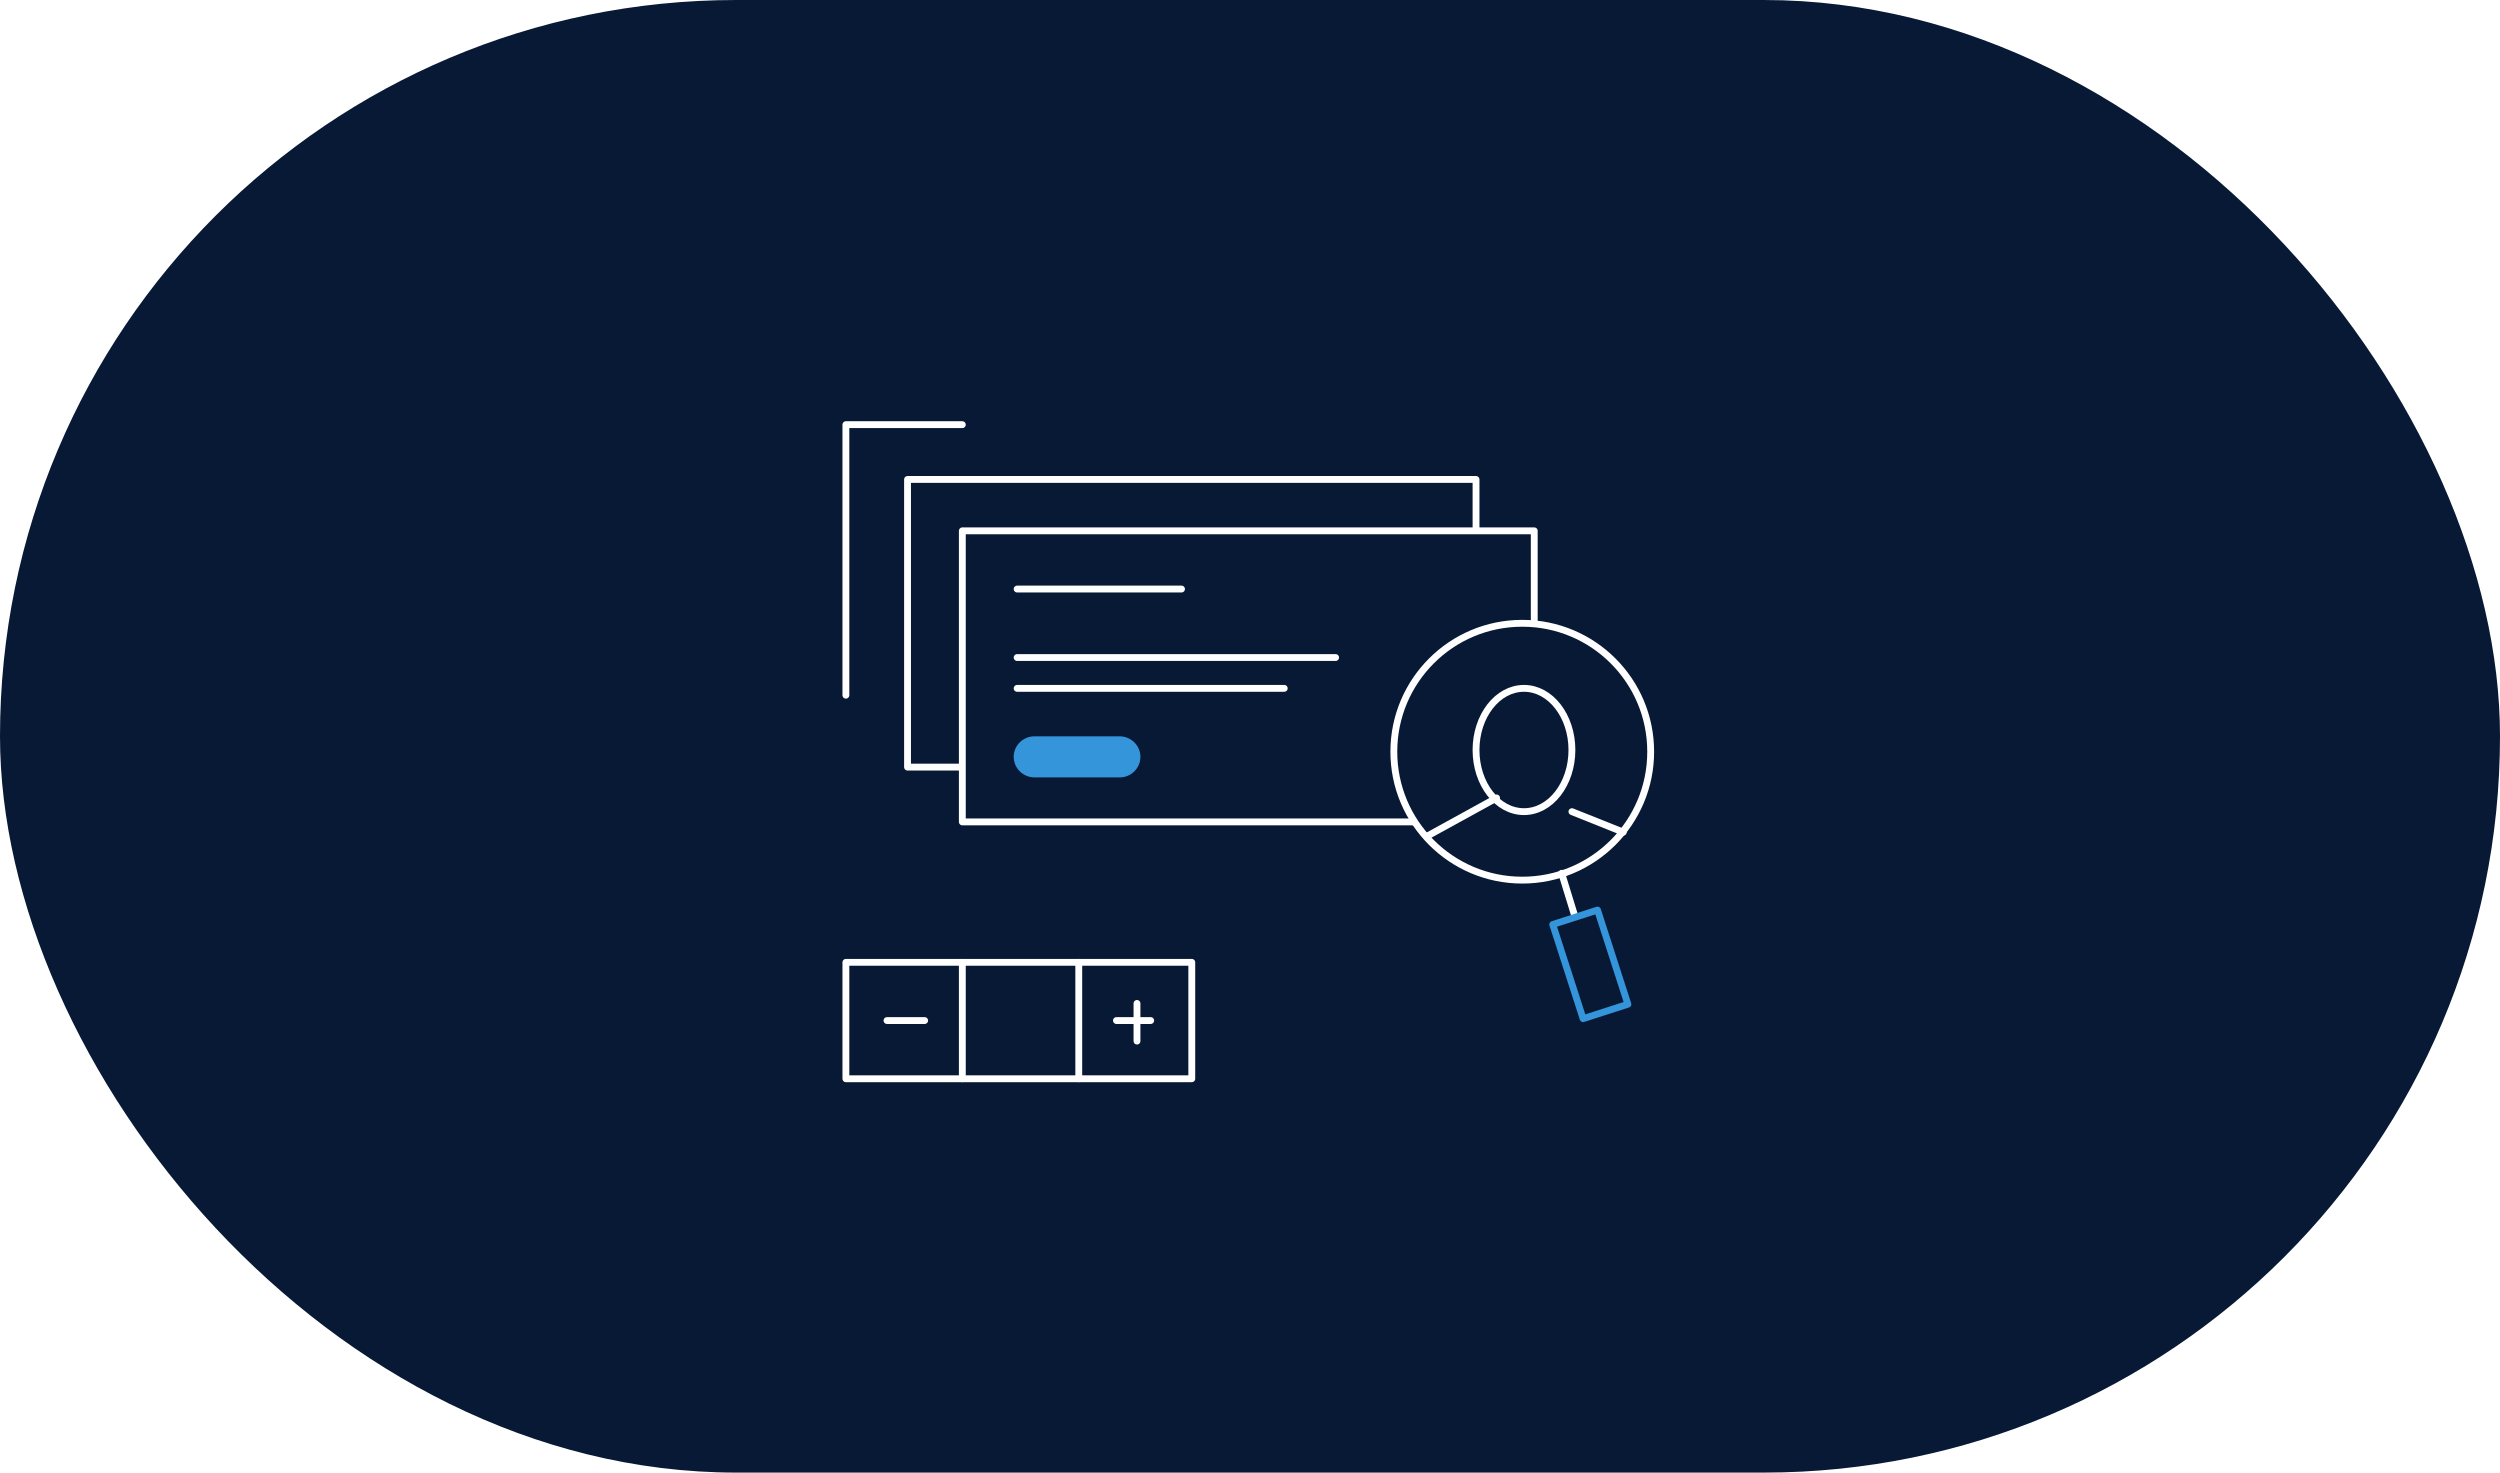 <?xml version="1.0" encoding="UTF-8"?> <svg xmlns="http://www.w3.org/2000/svg" width="730" height="430" viewBox="0 0 730 430" fill="none"> <rect width="730" height="430" fill="white"></rect> <rect width="730" height="430" rx="215" fill="#081935"></rect> <path d="M431 140H265V224H431V140Z" fill="#081935" stroke="white" stroke-width="2" stroke-miterlimit="10" stroke-linecap="round" stroke-linejoin="round"></path> <path d="M448 155H281V240H448V155Z" fill="#081935" stroke="white" stroke-width="2" stroke-miterlimit="10" stroke-linecap="round" stroke-linejoin="round"></path> <path d="M444.5 257C465.211 257 482 240.211 482 219.5C482 198.789 465.211 182 444.5 182C423.789 182 407 198.789 407 219.5C407 240.211 423.789 257 444.5 257Z" fill="#081935" stroke="white" stroke-width="2" stroke-miterlimit="10" stroke-linecap="round" stroke-linejoin="round"></path> <path d="M445 237C452.732 237 459 228.941 459 219C459 209.059 452.732 201 445 201C437.268 201 431 209.059 431 219C431 228.941 437.268 237 445 237Z" stroke="white" stroke-width="2" stroke-miterlimit="10" stroke-linecap="round" stroke-linejoin="round"></path> <path d="M474 243L459 237" stroke="white" stroke-width="2" stroke-miterlimit="10" stroke-linecap="round" stroke-linejoin="round"></path> <path d="M437 233L417 244" stroke="white" stroke-width="2" stroke-miterlimit="10" stroke-linecap="round" stroke-linejoin="round"></path> <path d="M456 255L460 268" stroke="white" stroke-width="2" stroke-miterlimit="10" stroke-linecap="round" stroke-linejoin="round"></path> <path d="M466.479 265.735L453.398 269.954L462.269 297.453L475.349 293.234L466.479 265.735Z" fill="#081935" stroke="#3495DB" stroke-width="2" stroke-miterlimit="10" stroke-linecap="round" stroke-linejoin="round"></path> <path d="M297 172H345" stroke="white" stroke-width="2" stroke-miterlimit="10" stroke-linecap="round" stroke-linejoin="round"></path> <path d="M297 192H390" stroke="white" stroke-width="2" stroke-miterlimit="10" stroke-linecap="round" stroke-linejoin="round"></path> <path d="M297 201H375" stroke="white" stroke-width="2" stroke-miterlimit="10" stroke-linecap="round" stroke-linejoin="round"></path> <path d="M327 226H302.109C299.283 226 297 223.766 297 221C297 218.234 299.283 216 302.109 216H326.891C329.717 216 332 218.234 332 221C332 223.766 329.717 226 327 226Z" fill="#3495DB" stroke="#3495DB" stroke-width="2" stroke-miterlimit="10" stroke-linecap="round" stroke-linejoin="round"></path> <path d="M281 124H247V203" stroke="white" stroke-width="2" stroke-miterlimit="10" stroke-linecap="round" stroke-linejoin="round"></path> <path d="M348 281H247V315H348V281Z" fill="#081935" stroke="white" stroke-width="2" stroke-miterlimit="10" stroke-linecap="round" stroke-linejoin="round"></path> <path d="M281 281V315" stroke="white" stroke-width="2" stroke-miterlimit="10" stroke-linecap="round" stroke-linejoin="round"></path> <path d="M315 281V315" stroke="white" stroke-width="2" stroke-miterlimit="10" stroke-linecap="round" stroke-linejoin="round"></path> <path d="M259 298H270" stroke="white" stroke-width="2" stroke-miterlimit="10" stroke-linecap="round" stroke-linejoin="round"></path> <path d="M326 298H336" stroke="white" stroke-width="2" stroke-miterlimit="10" stroke-linecap="round" stroke-linejoin="round"></path> <path d="M332 293V304" stroke="white" stroke-width="2" stroke-miterlimit="10" stroke-linecap="round" stroke-linejoin="round"></path> </svg> 